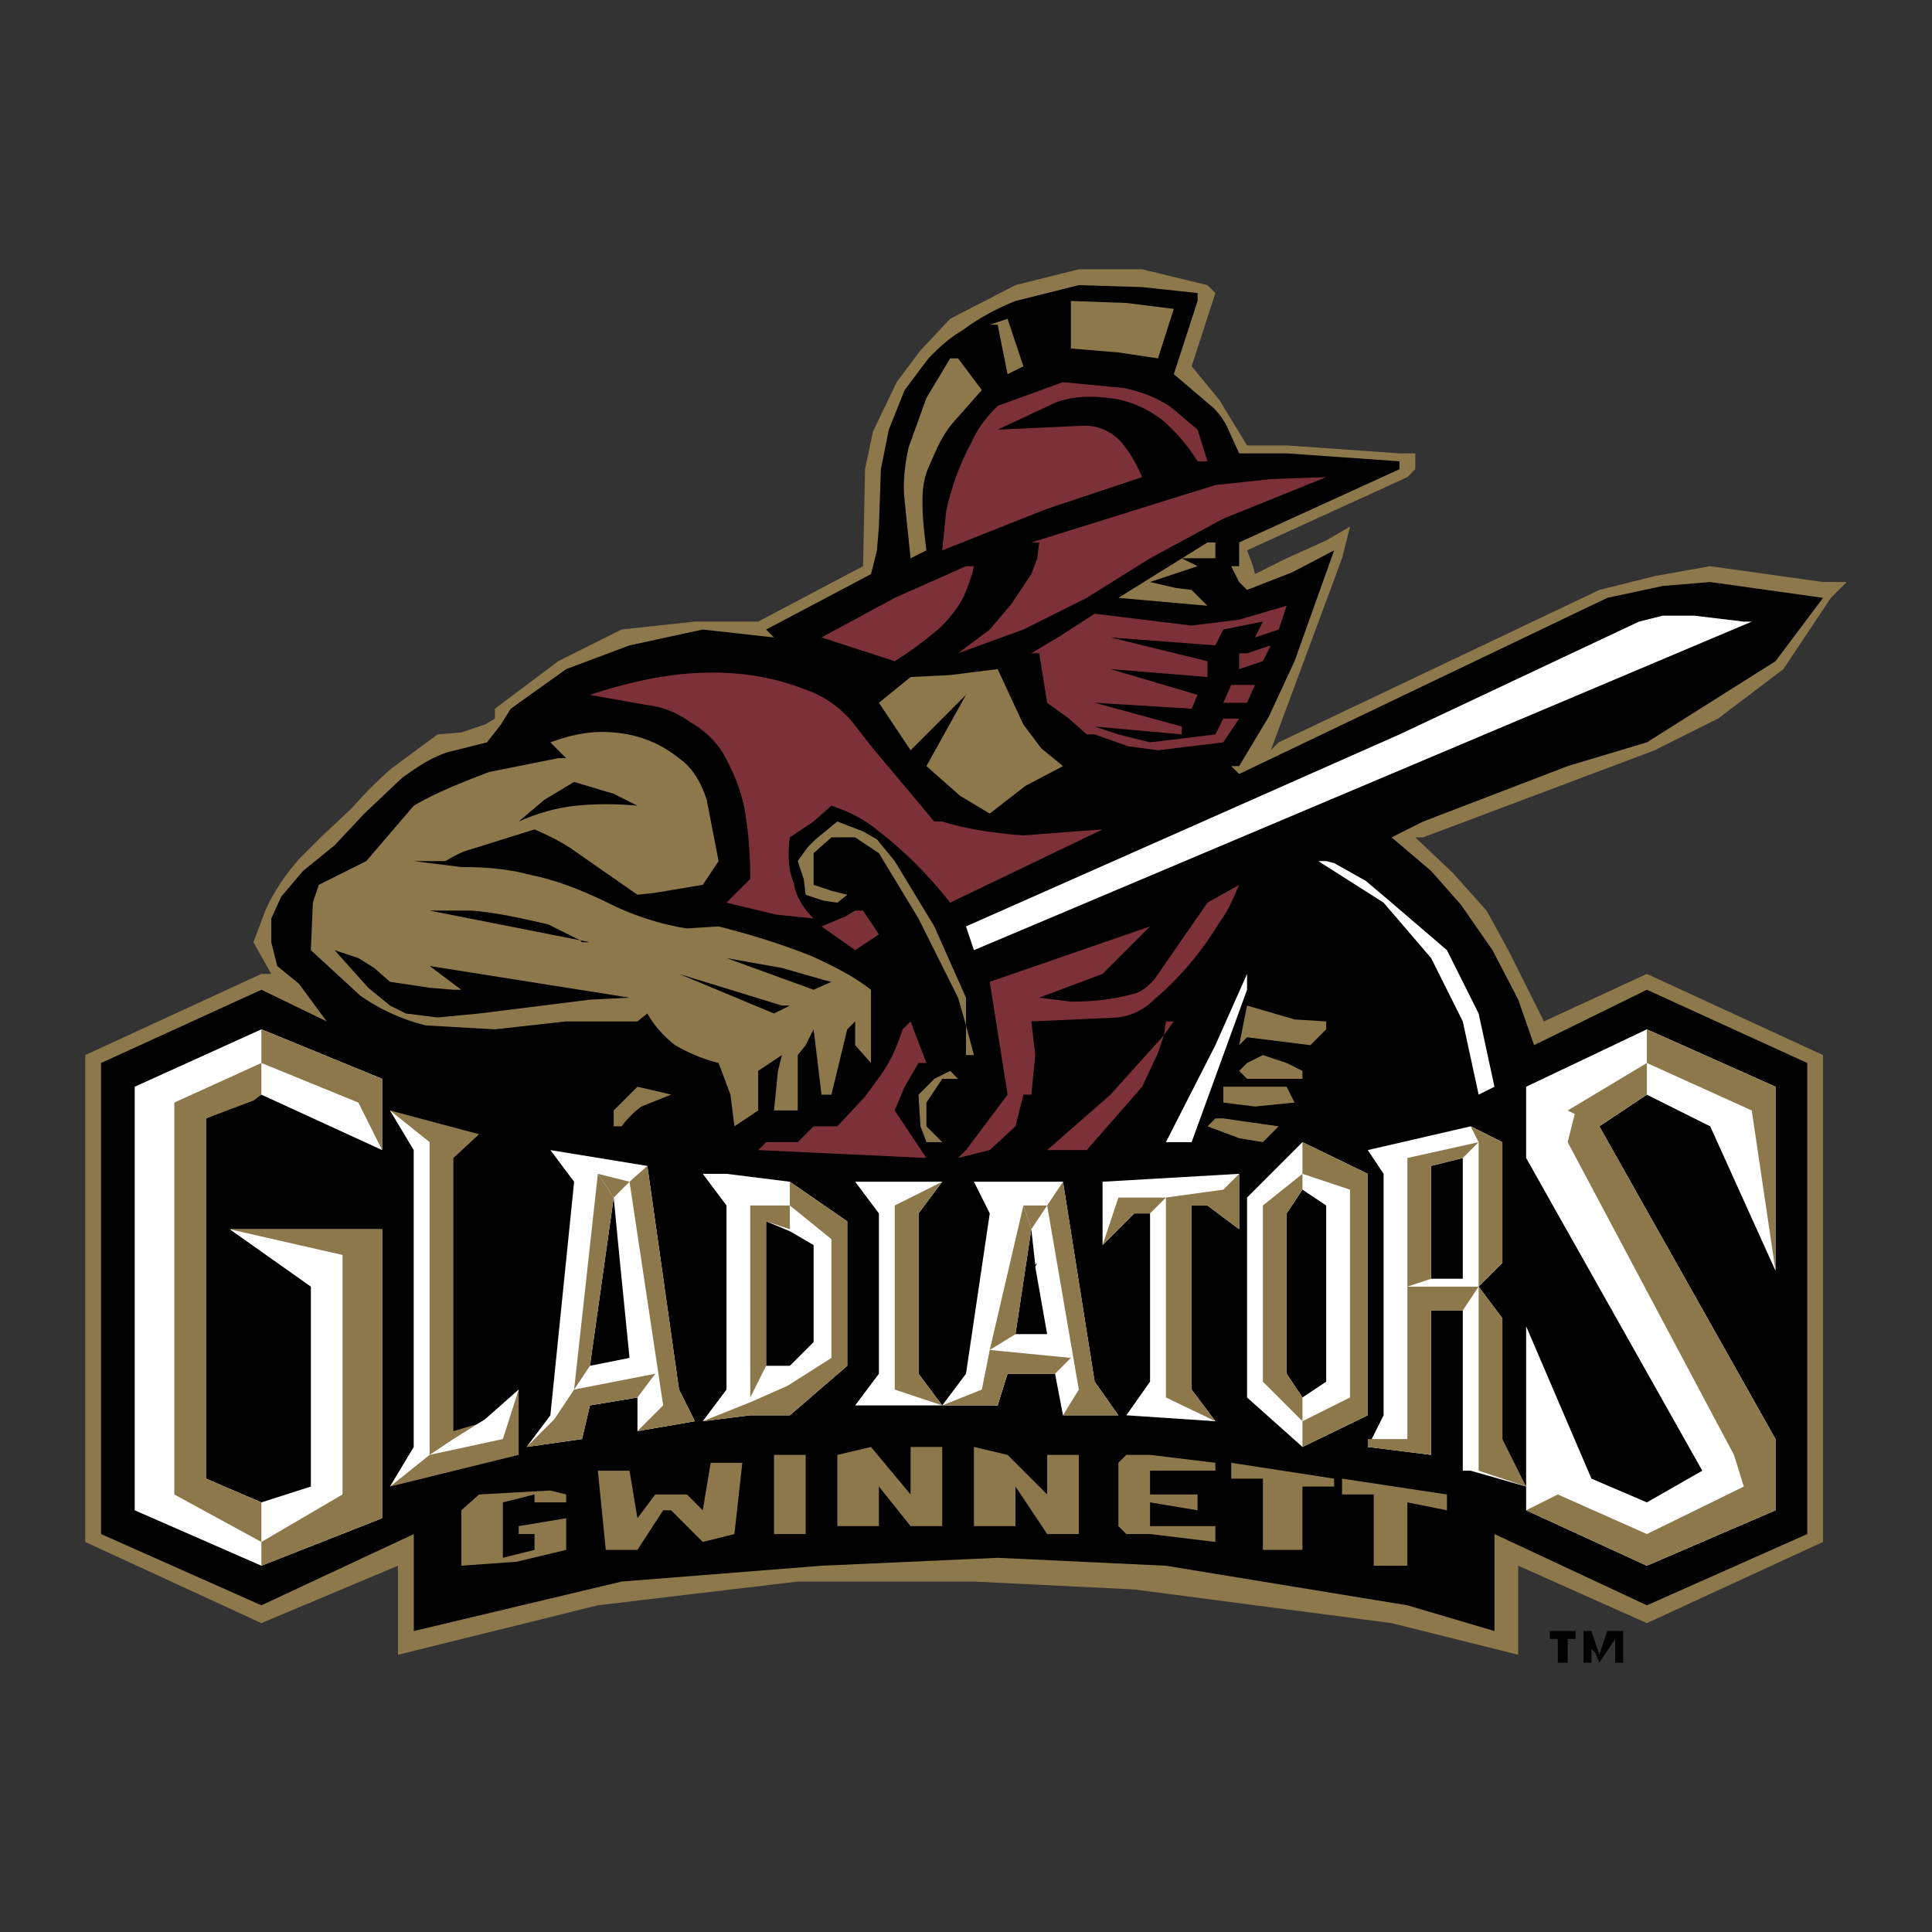 <svg xmlns="http://www.w3.org/2000/svg" width="2500" height="2500" viewBox="0 0 192.756 192.756"><rect x="0" y="0" width="192.756" height="192.756" fill="#333333" stroke="none"/><g fill-rule="evenodd" clip-rule="evenodd"><path fill="#fff" fill-opacity="0" d="M0 0h192.756v192.756H0V0z"/><path d="M170.627 56.489l-5.529.987-5.529 1.382-31.99 15.205-.789.79 7.107-19.154.791-3.16-2.371 1.382-3.949 1.778-3.158 1.58-.197-.79-.594-1.58 15.996-7.307.789-.79v-1.58h-1.58l-11.256-.79h-3.949l-2.764-4.542-2.766-3.357 2.371-7.306-.791-.79-6.516-1.58h-6.32l-6.318 1.58-6.516 3.357-2.963 3.159-2.369 3.16-2.37 4.937-.79 3.751-.198 9.676-10.466 5.529h-6.318l-7.307.79-6.319 3.16-6.318 4.739v.987l-.988.592-2.37.79-2.37.198-4.542 3.356a37.464 37.464 0 0 0-3.949 3.949L32.2 83.346l-2.37 2.369c-1.383 1.58-2.567 3.357-3.357 5.134l-1.186 3.16 1.778 3.159h-.988l-17.574 8.097v48.577l17.574 8.097 13.626-5.727v8.886l19.944-4.937 19.944-2.37h17.576l15.994.79 25.672 3.357 12.639 3.159v-8.886l12.834 5.727 17.576-8.097v-48.577l-17.576-8.097-10.268 4.739-3.555-7.108-2.172-3.95-3.357-3.752-3.752-3.554h.789l23.105-8.689 6.318-3.159 6.518-4.937 4.738-7.109 1.58-1.58h-2.369l-11.254-1.579z" fill="#8d784c"/><path d="M170.627 58.069l-4.74.395-5.529 1.185-36.729 17.575-.789-.79h.789l2.961-4.937 2.568-5.529 3.949-11.058-4.146 2.172-4.543 1.777-.789-.79-.789-1.58h.789V54.12l15.994-7.307v-.79l-11.256-.79h-4.738l-.988-2.172a7.117 7.117 0 0 0-1.578-2.37l-3.951-3.357 2.371-7.306v-.79l-5.529-.593-6.32-.197-6.318 1.58c-1.975.79-3.752 1.777-5.332 2.962-1.382.79-2.37 1.777-3.357 2.765l-2.37 3.16-1.58 3.949-.79 3.949-.198 5.727-.197 2.37-.593 2.37-10.466 5.529.79.79-7.109-.79-7.306 1.58-6.319 2.37-5.529 3.949-.987 1.58-1.382 1.777-3.949.987c-1.777.592-3.16 1.58-4.542 2.567l-3.751 3.554-2.963 3.16-3.159 2.566-2.172 2.567-.987 2.173v2.37l.592 2.369 2.173 1.777 2.764 3.752-6.517-3.159-15.995 7.306v46.998l15.995 7.109 15.206-7.109v9.676l20.734-4.937 19.944-1.579 17.575-.79 16.785.79 24.092 3.949 8.688 2.566v-9.676l15.205 7.109 15.996-7.109v-46.998l-15.996-7.306-11.254 5.528-1.58-4.541-2.568-4.937-3.158-4.542-2.963-3.357-3.949-3.356 3.158-1.581 14.416-5.529 7.898-2.37 12.836-8.096 4.74-6.319-11.258-1.578z"/><path fill="#7c3037" d="M124.418 65.178l2.371-.79-.791 1.58-2.369.79v-1.58h.789zM125.209 68.337l-.791 1.778h-2.369l.791-1.778h2.369z"/><path fill="#8d784c" d="M119.482 56.489l-4.74 1.58 2.567.593 1.58.197 1.58 1.579-8.887-.79 8.887-5.528h.791v1.58h-3.358l1.58.789zM106.844 30.028l5.529.198 4.738.592-1.578 4.937-3.951-.592-4.738-.395v-4.74zM98.748 32.397l1.777-.591 1.58 4.738-1.58.79-.988-4.937h-.789z"/><path fill="#7c3037" d="M120.469 65.968v1.579l-9.676-.789 8.689 2.567-.593 1.382-9.676-.592 8.689 2.369v.79l-8.689-.79 2.369.79 3.16.79 6.518-.79.789-1.58h1.58l-1.58 2.37-6.516.79-2.963-.395-3.357-1.185h-.789l-1.778-1.58-2.171-1.579-.791-4.937h-.789l2.96-1.778 3.358-2.171 9.676 1.184 4.74-.592 4.738-1.383-.789 2.37-2.369.79.789-1.579-3.949.789-.789 1.58-10.467-.79 9.676 2.37zM111.979 44.246c.789.987 1.381 1.975 1.975 3.356l-9.479 3.16-10.467 4.148.395-3.95c.592-2.567 1.383-4.739 2.567-6.911.592-1.383 1.581-2.567 2.567-3.555l6.518-2.369 6.121.592c1.777.395 3.357.988 4.738 1.975l2.568 2.172.986 3.16h-.986a18.008 18.008 0 0 0-3.555-4.147c-1.58-1.185-3.357-1.974-5.332-2.171-1.777-.198-3.357-.198-5.135.395l-5.924 2.764 8.689-.395a4.865 4.865 0 0 1 3.754 1.776zM108.424 59.648l-6.319 3.16-6.517 2.37 3.16-2.37 2.172-2.567 1.975-2.962.591-1.579.198-1.58h-.789l18.365-5.727 5.529-.592 5.527-.198-10.267 4.147-7.307 3.95-6.318 3.948z"/><path d="M95.588 35.755l2.369 3.16-2.962 3.356c-.987 1.185-1.58 2.567-2.172 3.95-.592 1.185-.79 2.37-.79 3.752 0 1.777.198 3.356.396 4.937l-1.58.79-.593-5.727c-.198-1.778 0-3.555.395-5.332l1.778-4.937 2.37-3.95h.789v.001z" fill="#8d784c"/><path fill="#fff" d="M174.773 62.019l-77.605 32.78-.79-2.37 43.245-19.155 23.895-11.255 2.369-.593h3.16l4.935.593h.791z"/><path fill="#8d784c" d="M102.105 72.287l1.778 2.369 2.172 1.778-3.752 1.974-3.555 2.765-2.962-1.777-3.357-2.962 3.949-7.109-5.529 5.529-3.161-4.739 3.161-2.568 3.949-.197 4.739-.592 2.568 5.529zM95.588 107.634h-1.58l-1.579 2.369v2.371l1.579 1.579h-1.579l-.594-1.579-.196-3.16 1.579-1.58 1.58-.79.79.79z"/><path d="M97.168 56.489c-.198.987-.592 1.975-.988 2.962-.592 1.185-1.382 2.172-2.369 3.159a38.378 38.378 0 0 1-4.543 3.357l-7.306-2.37 7.306-3.95 7.11-3.159h.79v.001zM86.109 90.849l1.579 2.37-2.369 1.58-3.357-2.37 2.37-.988.987-.592h.79z" fill="#7c3037"/><path fill="#8d784c" d="M87.492 83.74l1.776 2.173 3.95 6.516 3.16 7.109v2.765l.79 2.962h-.79v-2.962l-.79-2.765-3.949-7.899-3.951-6.516-2.369-1.58H82.95l-1.778 1.58v3.159l1.778.592 1.579.396-.987.79-1.382-.198-1.778-.592-.197-1.58-.593-1.777.988-1.383.79-.79 2.172-1.778 2.567.988 1.383.79z"/><path d="M94.008 81.962c2.567.791 5.332 1.185 8.097 1.383l7.898-.593-15.205 7.308c-2.173-2.765-4.542-5.135-7.11-7.109-1.382-1.185-2.961-1.975-4.739-2.567l-1.777 1.58-2.37 1.581c-.198 1.58-.198 3.159.395 4.542.197 1.382.987 2.567 1.975 3.555l-3.752-.396-4.937-1.184 2.369-2.37c0-2.567-.197-4.937-.592-7.11-.396-1.974-1.185-3.751-2.172-5.529a9.146 9.146 0 0 0-3.16-2.962c-1.382-.987-2.764-1.58-4.542-1.777l-5.53-.987c3.555-1.185 7.109-1.975 10.467-2.172 3.751-.197 7.306.198 10.86 1.58 1.777.593 3.357 1.58 4.739 3.16l2.172 2.765 6.122 7.306h.792v-.004z" fill="#7c3037"/><path d="M79.592 105.265v5.528h-2.369l.395-3.949.395-1.579-2.37 1.579v3.949l-2.37 1.581-.395-3.16-1.185-3.16c-1.58-.395-2.962-.987-4.344-1.777-.987-.789-1.975-1.776-2.765-3.159l-.986.79h-7.109l-7.108.789-6.912-.394a19.52 19.52 0 0 1-6.517-2.963l-4.937-4.541.197-4.739.592-1.777 4.74-2.37 4.739-5.53c2.37-1.382 4.937-2.37 7.504-3.357l6.911-1.382h.79l-1.58-1.58c2.173-.79 4.147-1.185 6.319-.987 2.37.198 4.542.987 6.517 2.567 1.382.987 2.172 2.37 2.765 4.147l1.185 6.122-1.58 2.37-4.74.79-1.776.197-6.517-4.542c-1.185-.79-2.37-1.382-3.752-1.975l-6.319 1.975c-.79.197-1.58.592-2.567 1.185h-3.16l4.739.592c2.567 0 4.739.197 6.912.79 2.962.592 5.727 1.778 8.491 3.16 2.173.987 4.542 1.777 7.109 2.173l3.159-.198c3.159.79 6.319 1.777 9.282 2.962 2.171.987 4.146 1.976 5.923 3.357v7.306l-1.58-1.777v-2.369l-.79.789-1.58 6.518h-.988l-.592-4.938-.197-1.58-.79 1.58-.789.987z" fill="#8d784c"/><path d="M82.95 97.958l-1.778.79-8.688-3.16 5.529.988 4.147 1.185.79.197zM78.803 100.327l-1.58.79-9.478-3.949 10.268 3.159h.79zM63.598 80.383h.986-.986c-2.173-.197-4.147-.197-6.122 0-1.975.197-3.949.79-5.727 1.58l2.567-2.172 2.962-1.777 3.949 1.185 2.371 1.184zM57.872 93.811l.986.198h-.79l-.196-.198-15.008-2.962h4.146c2.567.197 5.134.79 7.701 1.382l3.161 1.58zM38.915 97.958l3.949.592 2.369.198h.79l-3.159-2.37 19.944 3.16-3.95.197-11.058 1.382-4.147.396-3.159-.396-1.579-.79-2.173-1.777-3.358-3.751 2.37.789 1.58.988 1.581 1.382z"/><path fill="#fff" d="M138.834 90.06l-2.568-2.173-3.159-1.778-.791-.196h-.789l6.516 4.147 4.74 5.528 3.16 6.319 1.58 7.307 1.579-.791-1.579-7.306-3.16-6.318-5.529-4.739z"/><path fill="#7c3037" d="M117.111 101.907l-.986 1.383-.592 1.776-1.58 3.357-5.529 6.32h-3.949l6.318-5.529 5.332-5.924.197-1.383h.789zM102.895 101.907l8.688-.395a6.124 6.124 0 0 0 3.555-1.777c2.568-2.172 4.74-4.739 6.518-7.702.789-.987 1.381-2.369 1.975-3.751l-3.16 1.777-5.332 7.701c-.592.593-1.184 1.185-1.975 1.383-2.172.592-4.146.789-6.318.789l-3.16-.395 6.32-2.37 4.738-4.739-15.994 5.529 1.777 11.256-4.147 5.529-.79.79 3.16-.79 2.566-2.369.791-3.16h.789l.395-3.949-.396-3.357zM90.058 102.696c-.592 1.778-1.185 3.16-2.172 4.543l-1.58 2.172-2.765 2.963h-2.37l-1.58 1.579h-3.159l-.79.79 16.786.79-3.161-4.74.988-2.37 1.383-2.369h.79l-1.58-4.146-.79.788z"/><path fill="#fff" d="M121.26 104.276l-4.938 9.677h2.567l5.529-15.205v-1.58l-3.158 7.108z"/><path fill="#8d784c" d="M51.75 138.637l-3.16 3.16-3.357.987v-27.251l2.567-2.37-8.885-2.37 2.369 3.95v29.62l-2.369 3.95 12.835-3.16v-6.516z"/><path fill="#fff" d="M123.629 117.112l-13.625.79v6.32l3.158-3.16h1.58v16.786l-2.369 3.355 8.887.594-2.371-3.16v-18.365h1.58l3.16 2.37v-5.53zM61.821 125.604l.987 9.874-3.95.789 2.37-16.784.593 6.121zm-9.281 18.759l5.529-.789.79-3.357 4.74-.79v3.357l5.727-.987-1.58-3.16-3.16-22.313-9.676-1.58 2.37 3.159-2.37 23.301-2.37 3.159zM129.947 113.953l-5.529 5.529v19.944l5.529 4.937 6.518-3.16v-24.091l-6.518-3.159zm0 4.739l2.369 1.58v17.575l-2.369 1.579-1.58-2.369v-15.996l1.58-2.369z"/><path d="M146.732 112.374l-10.268 2.369 1.578 2.369v24.091l-1.578 3.16 6.318.79v-14.416h3.16v15.996h.789l5.529 1.58-2.369-3.95v-12.836l-2.369-3.159 2.369-2.369v-12.046l-3.159-1.579zm-.789 3.159v12.045h-3.16v-11.255l3.16-.79zM94.008 117.902h-8.689l2.369 3.16v15.996l-2.369 3.159h8.689l-2.369-3.159v-15.996l2.369-3.16zM106.055 117.902h-8.887l1.58 3.159-2.37 15.996-2.37 3.159h5.529l.988-3.159h4.738l.791 4.146h5.527l-2.369-3.355-3.157-19.946zm-2.766 8.294l-.395-3.555-1.58 10.466h3.16l-1.186-6.714.197-.395-.196.198zM177.143 108.423l-12.836-5.727-12.045 5.727v7.11l17.576 31.2-5.531 3.16-5.528-2.37-6.517-15.206v18.366l12.045 5.529 12.836-5.529v-7.109l-17.575-31.2 4.739-3.16 6.32 3.16 6.516 14.414v-18.365zM20.549 111.583v35.94l5.529 2.37 4.937-1.58v-19.945l-8.096-5.726h15.206v28.831l-12.047 4.739-12.638-5.529v-42.26l12.638-5.727 12.047 4.938v7.109l-12.047-5.529-5.529 2.369zM78.803 117.902l5.727 3.949v14.415l-5.727 4.937h-3.95l-4.739.594 2.37-3.16v-18.364l-2.37-3.16h2.37l6.319.789zm0 4.937l-2.37-.987v14.415h2.37l2.37-2.369v-9.676l-2.37-1.383zM42.864 145.153l-3.949 3.16 2.369-3.95v-29.62l-2.369-3.95 3.949 3.16v31.2zM45.233 143.574l-2.369 1.579 7.306-1.579 1.58-4.937-3.357 2.962-3.16 1.975z" fill="#fff"/><path fill="#8d784c" d="M123.629 117.112l-1.58 1.58-5.727.79v19.945l4.938 2.37-2.371-3.16v-18.365h1.58l3.16 2.37v-5.53zM114.742 121.062l1.58-1.58h-4.74l-1.578 4.74 3.158-3.16h1.58zM66.165 140.217l-2.567 2.567 5.727-.987-1.58-3.16-3.161-22.314-1.776 1.579 3.357 22.315z"/><path fill="#8d784c" d="M63.598 139.427l1.777-2.369-8.096 1.579-1.975 2.962-2.764 2.764 5.528-.789.79-3.357 4.74-.79z"/><path fill="#8d784c" d="M59.648 117.112l-2.369 21.525 1.579-2.37 2.37-16.785-1.58-2.37z"/><path fill="#8d784c" d="M62.808 117.902l-1.58 1.58-1.58-2.37 3.16.79zM129.947 118.692v-1.58l-3.949 3.16v17.576l3.949 3.949v-2.37l-1.58-2.369v-15.996l1.58-2.37zM129.947 117.112v-3.159l6.518 3.159v24.091l-6.518 3.16v-2.566l4.741-2.37v-20.735l-4.741-1.58zM106.055 117.902l-1.58 2.37 3.158 18.365-1.578 2.566h5.527l-2.369-3.355-3.158-19.946z"/><path fill="#8d784c" d="M106.844 135.478l-8.096-.79-.791 3.949-3.949 1.58h5.529l.988-3.159h4.739l1.58-1.58zM102.105 120.272l-3.357 14.416 2.566-1.581 1.581-10.465-.79-2.37z"/><path fill="#8d784c" d="M104.475 120.272l-1.58 2.37-.79-2.37h2.37zM177.143 108.423l-12.836-5.727v3.358l10.466 4.739 2.37 15.995v-18.365zM164.307 106.054v3.16l-4.739 3.16-3.16-1.581 7.899-4.739z"/><path fill="#8d784c" d="M156.408 113.953l16.588 31.2.986 3.16-9.675 4.739-8.885-3.949-3.16 1.58 12.045 5.529 12.836-5.529v-7.109l-17.575-31.2-2.369-1.581-.791 3.16zM94.008 117.902l-2.369 3.16v15.996l2.369 3.159-4.74-1.58v-18.365l4.74-2.37zM146.732 112.374l3.161 1.579v12.046l-2.37 2.369 2.37 3.159v12.047l2.369 4.739-4.739-1.58v-32.78l-.791-1.579z"/><path fill="#8d784c" d="M147.523 113.953l-1.58 1.58-3.16.79v11.255l-2.369.79h7.109l-1.58 2.369h-3.16v14.416l-6.318-.79v-.789h3.949v-28.041l7.109-1.58zM20.549 111.583v35.94l5.529 2.37v3.949l-8.688-4.739v-39.1l8.688-3.949v3.16l-.79.593-4.739 1.776zM26.078 106.054v-3.358l12.047 4.938v7.109l-2.371-4.74-9.676-3.949z"/><path fill="#8d784c" d="M22.919 122.642h15.206v28.831l-12.047 4.739v-2.37l8.096-4.739v-23.894l-11.255-2.567zM74.853 120.272h3.95v2.37l-2.37-.79v14.415l-1.58 3.16v-19.155z"/><path fill="#8d784c" d="M78.803 117.902l5.726 3.95v14.415l-5.726 4.936h-3.95l-4.739.594 4.937-1.976 3.554-1.579 4.345-2.764v-11.849l-4.147-3.357v-2.37zM124.418 107.634l-.789-.79.789-.79 1.58-.789 2.369.789 1.58.79v.79h-5.529zM124.418 100.327l4.74 1.383 3.158.197v.789l-1.578 1.58-6.32-.789-.789.789.789-3.949zM128.367 108.423l.791 1.58-3.949.395-3.16-.395v-1.58h6.318zM122.049 111.583l5.529.791-1.58 1.579-2.369-.395-3.16-1.184.791-.791h.789zM61.228 112.374v-1.581l2.37-2.37 2.567.594.79.197-2.962 1.185a9.367 9.367 0 0 0-1.975 1.976h-.79v-.001zM56.489 154.632l-4.937 1.184-5.529.396v-5.529l1.777-1.58 7.109-.396 1.58.396v.79h-3.16v-.79l-3.159.79v5.529l3.159-.79v-1.58H51.75v-.79l4.739-.789v3.159zM66.955 150.683l3.159 3.159 3.159-.79.79-7.109h-3.159l-.79 4.74-1.579-1.58h-3.16l-1.777 2.37-.79-4.74h-3.16l.79 7.899h3.16l2.567-3.949h.79zM77.223 145.153h3.159v7.899h-3.159v-7.899zM90.849 144.363v4.74l-3.95-4.74-3.357.79v7.109h4.146v-3.949l3.161 3.949h3.159v-7.899h-3.159zM97.168 144.363v7.899h4.146v-3.949l3.161 4.739h3.158v-7.899h-3.158v3.95l-3.95-3.95-3.357-.79zM114.742 145.153l6.518.79v.79h-6.518v2.37h4.74v1.58l-4.74-.79v2.369h6.518v1.58l-6.518-.79h-2.369l-.791-.79v-6.319l.791-.79h2.369zM125.998 147.523h-3.158v-1.58l10.267 1.58v.79h-3.16v6.319h-3.949v-7.109zM137.057 149.103h-3.161v-1.58l10.467 1.58v1.58l-3.949-.79v6.319h-3.357v-7.109z"/><path d="M154.631 163.518v-.79h2.568v.79h-.791v2.37h-.986v-2.37h-.791zm4.148.987v1.383h-.791v-3.16h.791l.789 2.37.789-2.37h1.58v3.16h-.789v-2.37l-1.58 2.37-.396-.987-.393-.396z"/></g></svg>
